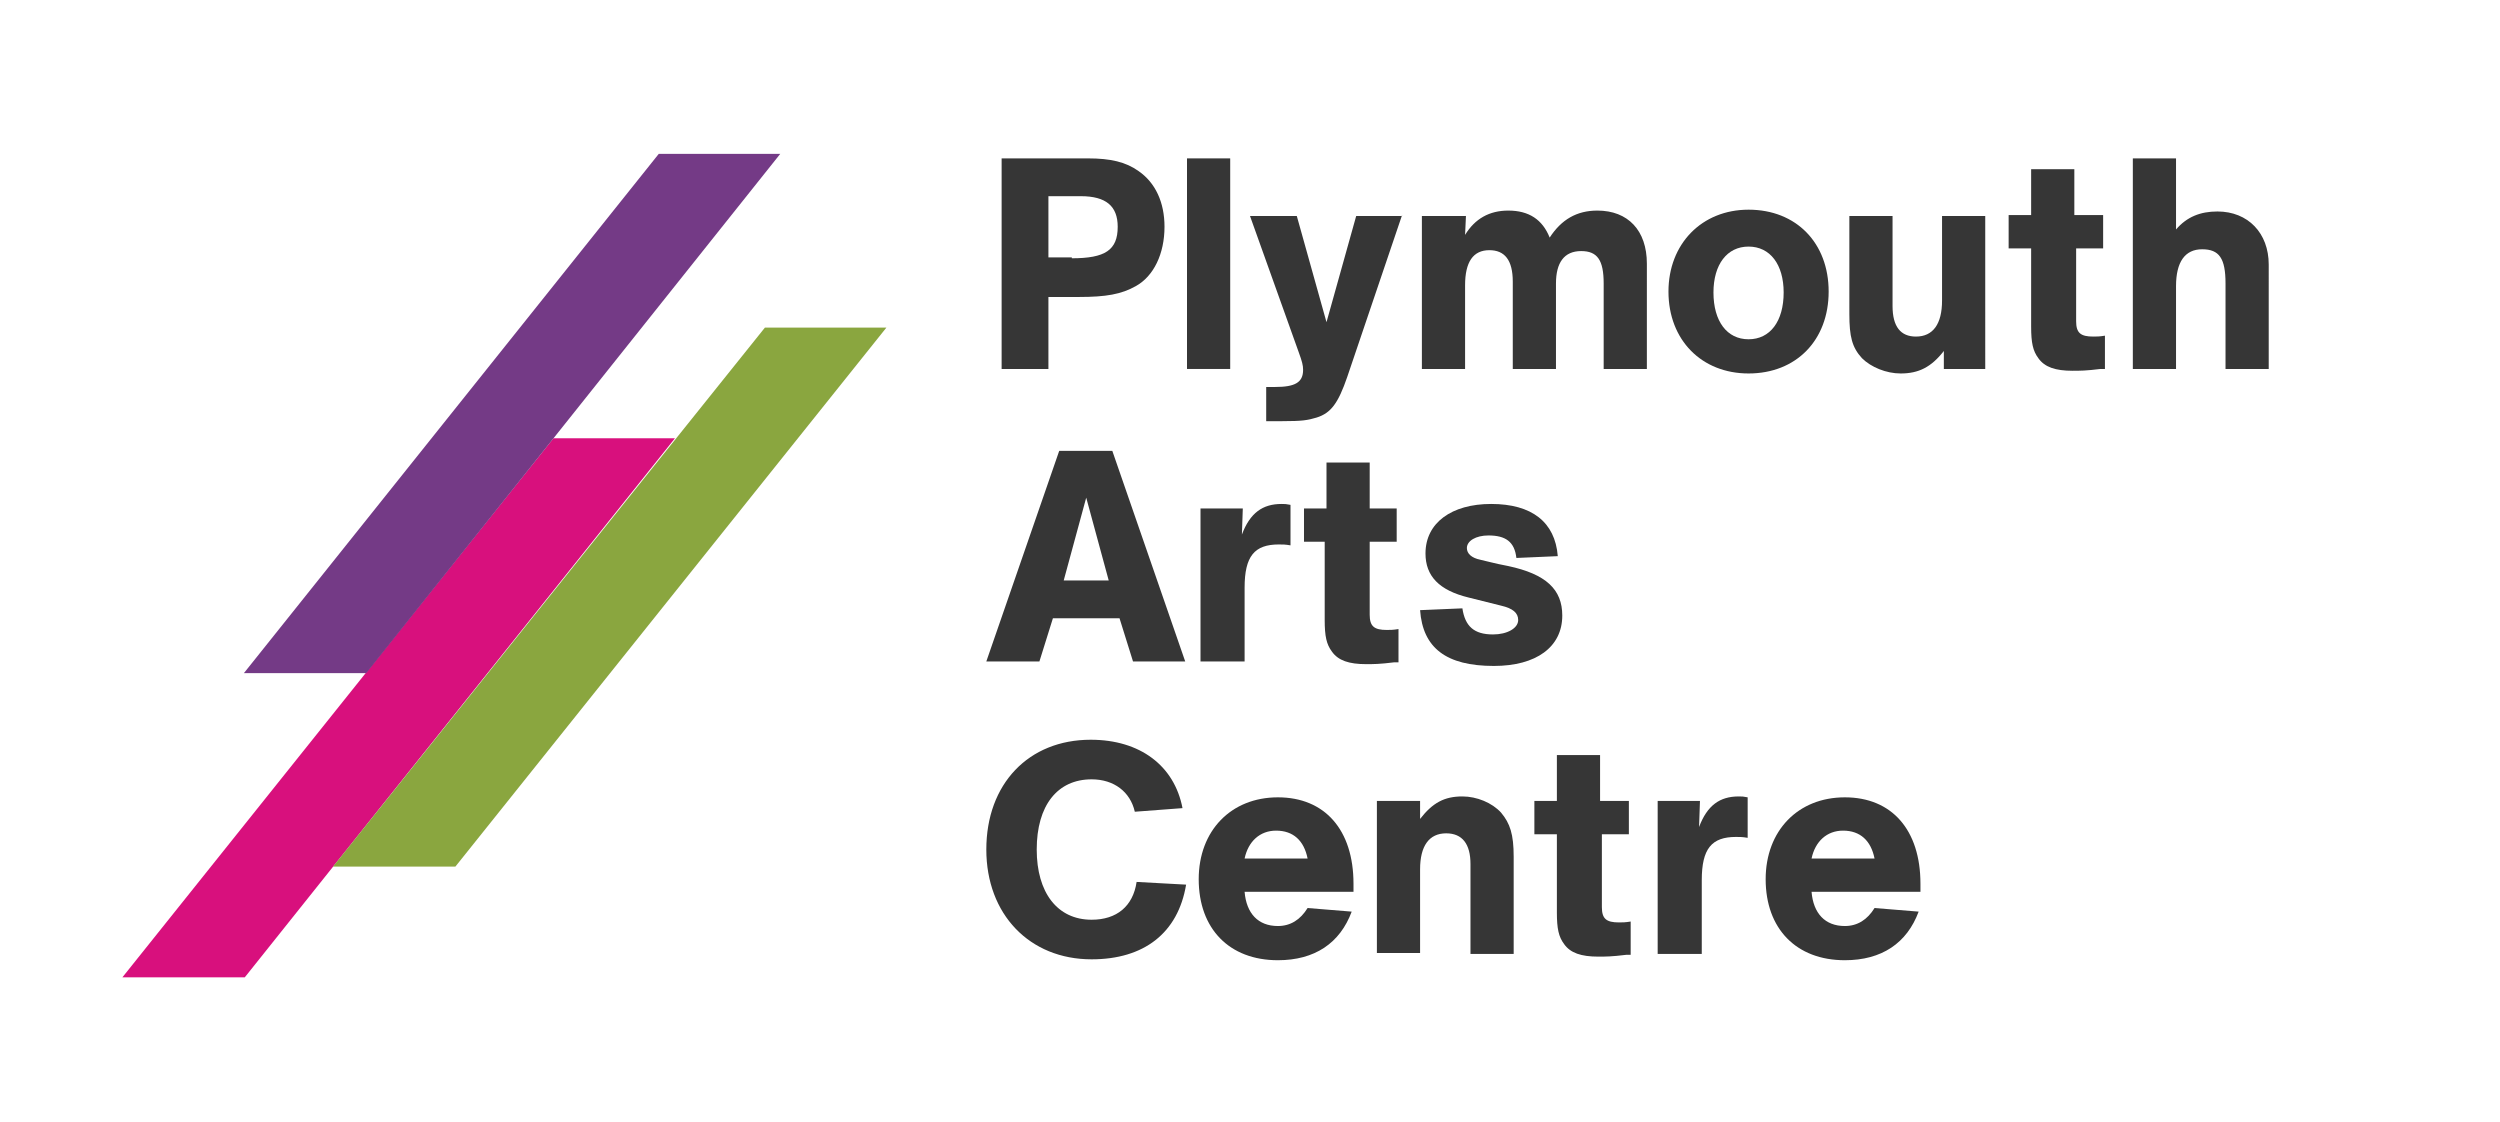 <svg xmlns="http://www.w3.org/2000/svg" xmlns:xlink="http://www.w3.org/1999/xlink" preserveAspectRatio="xMidYMid" width="277.8" height="124.7" viewBox="-107.9 346 277.8 124.7">
<style type="text/css">
	.st0{fill:#363636;}
	.st1{fill:#D8107D;}
	.st2{fill:#8AA63F;}
	.st3{fill:#743A86;}
</style>
<g>
	<path class="st0" d="M8.6,387H3.4v-23.4H13c2.5,0,4.2,0.4,5.6,1.4c1.9,1.3,2.9,3.5,2.9,6.2c0,3-1.2,5.5-3.2,6.6
		c-1.6,0.9-3.3,1.2-6.3,1.2H8.6V387z M11.2,374.7c3.7,0,5.1-0.9,5.1-3.5c0-2.3-1.3-3.4-4.1-3.4H8.6v6.8H11.2z"/>
	<path class="st0" d="M28.8,363.6V387H24v-23.4H28.8z"/>
	<path class="st0" d="M47.9,369.9l-6.1,18c-1,2.9-1.8,4-3.4,4.5c-1,0.3-1.6,0.4-3.8,0.4h-1.8v-3.8h1c2.2,0,3.1-0.5,3.1-1.9
		c0-0.5-0.1-0.9-0.5-2l-5.4-15.1h5.2l3.3,11.8l3.3-11.8H47.9z"/>
	<path class="st0" d="M55,369.9l-0.1,2.2c1.1-1.8,2.7-2.7,4.8-2.7c2.3,0,3.8,1,4.6,3c1.3-2,3-3,5.3-3c3.4,0,5.5,2.2,5.5,5.9V387
		h-4.8v-9.5c0-2.6-0.7-3.6-2.5-3.6c-1.9,0-2.8,1.3-2.8,3.6v9.5h-4.8v-9.7c0-2.4-0.9-3.5-2.6-3.5c-1.8,0-2.7,1.3-2.7,3.9v9.3h-4.8
		v-17H55z"/>
	<path class="st0" d="M86.4,387.5c-5.2,0-8.9-3.7-8.9-9.1c0-5.3,3.7-9.1,8.9-9.1c5.3,0,8.9,3.7,8.9,9.1
		C95.3,383.8,91.7,387.5,86.4,387.5z M86.4,373.4c-2.4,0-3.9,2-3.9,5.1c0,3.2,1.5,5.2,3.9,5.2c2.4,0,3.9-2,3.9-5.2
		C90.3,375.4,88.8,373.4,86.4,373.4z"/>
	<path class="st0" d="M108.1,387V385c-1.4,1.8-2.8,2.5-4.8,2.5c-1.6,0-3.3-0.7-4.3-1.7c-1.1-1.2-1.4-2.4-1.4-4.9V370h4.8v10
		c0,2.3,0.9,3.4,2.6,3.4c1.9,0,2.9-1.4,2.9-4V370h4.8V387H108.1z"/>
	<path class="st0" d="M125.8,369.9v3.7h-3v8.1c0,1.3,0.5,1.7,1.9,1.7c0.4,0,0.7,0,1.3-0.1v3.7l-0.5,0c-1.6,0.2-2.3,0.2-3.1,0.2
		c-1.9,0-3.1-0.4-3.8-1.4c-0.6-0.8-0.8-1.7-0.8-3.5v-8.7h-2.5v-3.7h2.5v-5.1h4.8v5.1H125.8z"/>
	<path class="st0" d="M133.9,363.6v7.9c1.2-1.4,2.7-2,4.6-2c3.4,0,5.7,2.4,5.7,5.9V387h-4.8v-9.5c0-2.8-0.7-3.8-2.6-3.8
		c-1.9,0-2.9,1.4-2.9,4.1v9.2h-4.8v-23.4H133.9z"/>
	<path class="st0" d="M9.1,414.7l-1.5,4.8H1.7l8.1-23.4h5.9l8.1,23.4h-5.8l-1.5-4.8H9.1z M12.8,401.3l-2.5,9.2h5L12.8,401.3z"/>
	<path class="st0" d="M30.2,402.5l-0.1,2.9c0.9-2.4,2.3-3.4,4.4-3.4c0.4,0,0.5,0,1,0.1v4.5c-0.6-0.1-0.8-0.1-1.3-0.1
		c-2.7,0-3.8,1.3-3.8,4.8v8.2h-4.9v-17H30.2z"/>
	<path class="st0" d="M47.3,402.5v3.7h-3v8.1c0,1.3,0.5,1.7,1.9,1.7c0.4,0,0.7,0,1.3-0.1v3.7l-0.5,0c-1.6,0.2-2.3,0.2-3.1,0.2
		c-1.9,0-3.1-0.4-3.8-1.4c-0.6-0.8-0.8-1.7-0.8-3.5v-8.7H37v-3.7h2.5v-5.1h4.8v5.1H47.3z"/>
	<path class="st0" d="M60.6,408c-0.2-1.8-1.2-2.5-3.1-2.5c-1.4,0-2.4,0.6-2.4,1.4c0,0.6,0.5,1.1,1.5,1.3c0.5,0.1,1.5,0.4,3.1,0.7
		c4.2,0.9,6,2.6,6,5.5c0,3.5-2.9,5.6-7.6,5.6c-5.3,0-7.9-2-8.2-6.2l4.7-0.2c0.3,2,1.3,2.9,3.4,2.9c1.6,0,2.8-0.7,2.8-1.6
		c0-0.8-0.6-1.3-1.9-1.6l-3.6-0.9c-3.3-0.8-4.8-2.4-4.8-4.9c0-3.4,2.9-5.5,7.3-5.5c4.5,0,7.1,2,7.4,5.8L60.6,408z"/>
</g>
<g>
	<path class="st0" d="M18.2,436.2c-0.5-2.2-2.3-3.6-4.8-3.6c-3.8,0-6.1,2.9-6.1,7.8c0,4.8,2.3,7.8,6.1,7.8c2.8,0,4.6-1.5,5-4.2
		l5.5,0.3c-0.9,5.4-4.7,8.3-10.5,8.3c-6.9,0-11.7-5-11.7-12.2c0-7.3,4.7-12.2,11.6-12.2c5.5,0,9.3,2.9,10.2,7.6L18.2,436.2z"/>
	<path class="st0" d="M30.4,445.1c0.2,2.4,1.5,3.8,3.7,3.8c1.4,0,2.5-0.7,3.3-2l4.9,0.4c-1.3,3.5-4.1,5.4-8.2,5.4
		c-5.4,0-8.8-3.5-8.8-9c0-5.4,3.6-9.1,8.8-9.1s8.4,3.6,8.4,9.6c0,0.2,0,0.5,0,0.9H30.4z M33.9,438.3c-1.8,0-3.1,1.2-3.5,3.1h7
		C37,439.4,35.8,438.3,33.9,438.3z"/>
	<path class="st0" d="M49.9,435.1v1.9c1.4-1.8,2.7-2.5,4.7-2.5c1.6,0,3.3,0.7,4.3,1.8c1,1.2,1.4,2.4,1.4,4.9v10.8h-4.8v-10
		c0-2.2-0.9-3.4-2.7-3.4c-1.9,0-2.9,1.4-2.9,4v9.3h-4.8v-16.9H49.9z"/>
	<path class="st0" d="M73.1,435v3.7h-3v8.1c0,1.3,0.5,1.7,1.9,1.7c0.4,0,0.7,0,1.3-0.1v3.7l-0.5,0c-1.6,0.2-2.3,0.2-3.1,0.2
		c-1.9,0-3.1-0.4-3.8-1.4c-0.6-0.8-0.8-1.7-0.8-3.5v-8.7h-2.5V435h2.5v-5.1h4.8v5.1H73.1z"/>
	<path class="st0" d="M81,435l-0.1,2.9c0.9-2.4,2.3-3.4,4.4-3.4c0.4,0,0.5,0,1,0.1v4.5c-0.6-0.1-0.8-0.1-1.3-0.1
		c-2.7,0-3.8,1.3-3.8,4.8v8.2h-4.9v-17H81z"/>
	<path class="st0" d="M93.4,445.1c0.2,2.4,1.5,3.8,3.7,3.8c1.4,0,2.5-0.7,3.3-2l4.9,0.4c-1.3,3.5-4.1,5.4-8.2,5.4
		c-5.4,0-8.8-3.5-8.8-9c0-5.4,3.6-9.1,8.8-9.1c5.2,0,8.4,3.6,8.4,9.6c0,0.2,0,0.5,0,0.9H93.4z M96.9,438.3c-1.8,0-3.1,1.2-3.5,3.1h7
		C100,439.4,98.8,438.3,96.9,438.3z"/>
</g>
<g>
	<g>
		<polygon class="st1" points="-80.7,454.6 -80.7,454.6 -32.9,394.7 -46.4,394.7 -94.3,454.6 -82.7,454.6 		"/>
	</g>
	<g>
		<polygon class="st2" points="-57.3,442.3 -57.3,442.3 -9.4,382.4 -22.9,382.4 -70.9,442.3 -59.3,442.3 		"/>
	</g>
	<g>
		<polygon class="st3" points="-69.4,420.8 -67.2,420.8 -21.2,363.1 -34.7,363.1 -80.8,420.8 -71.4,420.8 		"/>
	</g>
</g>
</svg>

